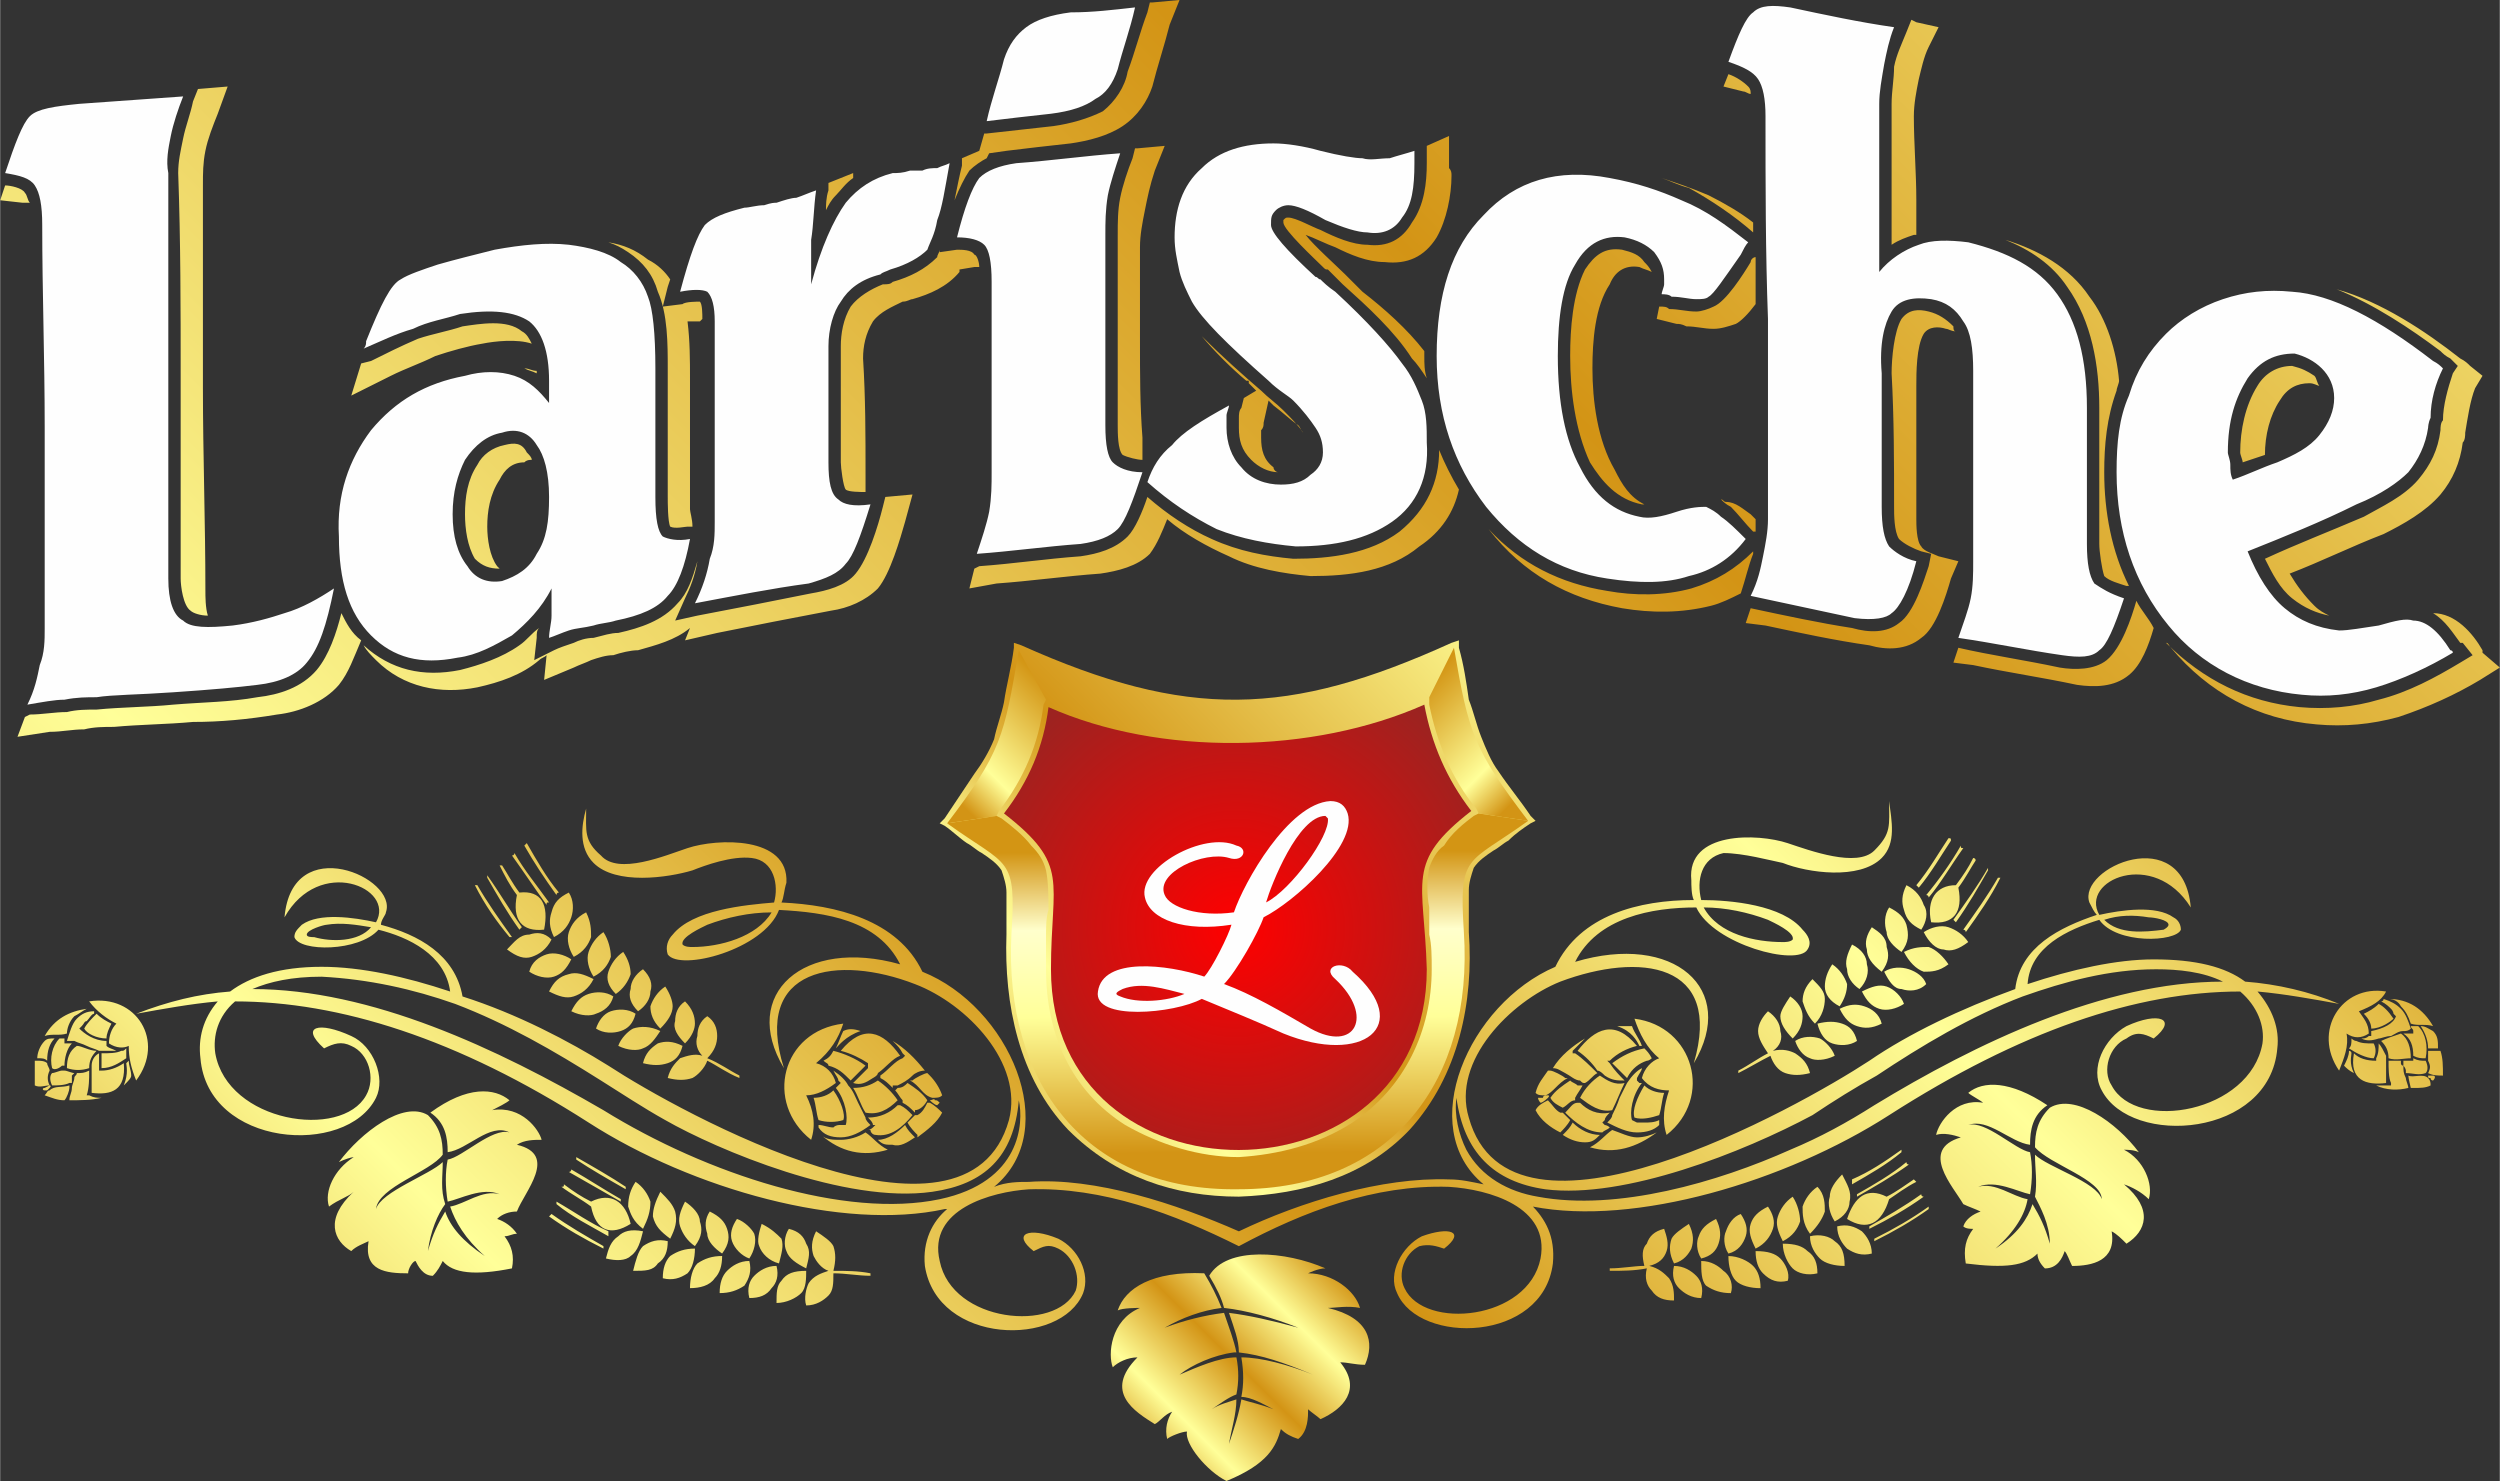 <?xml version="1.0" encoding="UTF-8"?>
<!DOCTYPE svg PUBLIC "-//W3C//DTD SVG 1.1//EN" "http://www.w3.org/Graphics/SVG/1.1/DTD/svg11.dtd">
<!-- Creator: CorelDRAW X7 -->
<svg xmlns="http://www.w3.org/2000/svg" xml:space="preserve" width="30.088mm" height="17.824mm" version="1.1" style="shape-rendering:geometricPrecision; text-rendering:geometricPrecision; image-rendering:optimizeQuality; fill-rule:evenodd; clip-rule:evenodd"
viewBox="0 0 1011 599"
 xmlns:xlink="http://www.w3.org/1999/xlink">
 <rect x="0" y="0" width="1011" height="599" fill="#333333" stroke="none"/>
 <defs>
  <style type="text/css">
   <![CDATA[
    .fil5 {fill:#FEFEFE}
    .fil9 {fill:#FEFEFE;fill-rule:nonzero}
    .fil2 {fill:url(#id0)}
    .fil4 {fill:url(#id1)}
    .fil3 {fill:url(#id2)}
    .fil6 {fill:url(#id3);fill-rule:nonzero}
    .fil7 {fill:url(#id4);fill-rule:nonzero}
    .fil0 {fill:url(#id5);fill-rule:nonzero}
    .fil8 {fill:url(#id6);fill-rule:nonzero}
    .fil1 {fill:url(#id7);fill-rule:nonzero}
   ]]>
  </style>
  <linearGradient id="id0" gradientUnits="userSpaceOnUse" x1="382.067" y1="318.673" x2="423.737" y2="276.61">
   <stop offset="0" style="stop-opacity:1; stop-color:#D39415"/>
   <stop offset="0.29" style="stop-opacity:1; stop-color:#FFFF99"/>
   <stop offset="1" style="stop-opacity:1; stop-color:#D39514"/>
  </linearGradient>
  <linearGradient id="id1" gradientUnits="userSpaceOnUse" xlink:href="#id0" x1="618.623" y1="317.575" x2="576.565" y2="275.906">
  </linearGradient>
  <linearGradient id="id2" gradientUnits="userSpaceOnUse" x1="501.034" y1="466.186" x2="500.465" y2="344.51">
   <stop offset="0" style="stop-opacity:1; stop-color:#D39415"/>
   <stop offset="0.451" style="stop-opacity:1; stop-color:#FFFF99"/>
   <stop offset="0.741" style="stop-opacity:1; stop-color:#FFFFCC"/>
   <stop offset="1" style="stop-opacity:1; stop-color:#D39514"/>
  </linearGradient>
  <linearGradient id="id3" gradientUnits="userSpaceOnUse" x1="190.727" y1="775.311" x2="811.338" y2="148.881">
   <stop offset="0" style="stop-opacity:1; stop-color:#D39415"/>
   <stop offset="0.22" style="stop-opacity:1; stop-color:#FFFF99"/>
   <stop offset="0.502" style="stop-opacity:1; stop-color:#D39415"/>
   <stop offset="0.761" style="stop-opacity:1; stop-color:#FFFF99"/>
   <stop offset="1" style="stop-opacity:1; stop-color:#D39516"/>
  </linearGradient>
  <linearGradient id="id4" gradientUnits="userSpaceOnUse" xlink:href="#id3" x1="462.51" y1="592.457" x2="540.363" y2="513.869">
  </linearGradient>
  <linearGradient id="id5" gradientUnits="userSpaceOnUse" x1="381.944" y1="485.148" x2="619.234" y2="257.606">
   <stop offset="0" style="stop-opacity:1; stop-color:#D39415"/>
   <stop offset="0.29" style="stop-opacity:1; stop-color:#FFFF99"/>
   <stop offset="0.502" style="stop-opacity:1; stop-color:#D39415"/>
   <stop offset="1" style="stop-opacity:1; stop-color:#FFFF99"/>
  </linearGradient>
  <linearGradient id="id6" gradientUnits="userSpaceOnUse" xlink:href="#id3" x1="-368.087" y1="432.179" x2="885.72" y2="-833.395">
  </linearGradient>
  <radialGradient id="id7" gradientUnits="userSpaceOnUse" gradientTransform="matrix(1.384 -0.006 0.006 1.384 -195 -141)" cx="500.391" cy="375.216" r="94.611" fx="500.391" fy="375.216">
   <stop offset="0" style="stop-opacity:1; stop-color:red"/>
   <stop offset="1" style="stop-opacity:1; stop-color:#8E2825"/>
  </radialGradient>
 </defs>
 <g id="Vrstva_x0020_1">
  <path class="fil0" d="M590 262c2,7 3,14 4,21 2,5 3,10 5,15 2,5 4,10 7,14 4,6 9,12 13,18l2 2 -2 1c-3,2 -6,4 -9,7 -2,1 -4,3 -6,4 -3,2 -6,4 -8,7 -1,3 -2,6 -2,9 0,2 0,5 0,7 0,3 0,7 0,10 2,28 -4,58 -24,80 -18,19 -43,26 -69,27 -26,0 -50,-8 -69,-27 -20,-21 -26,-51 -25,-79 0,-4 0,-7 0,-10 0,-2 0,-5 0,-7 0,-3 -1,-6 -2,-9 -2,-3 -5,-5 -8,-7 -2,-1 -4,-3 -6,-4 -3,-2 -6,-5 -9,-7l-2 -1 2 -2c4,-6 8,-12 12,-18 3,-4 6,-9 8,-14 1,-5 3,-10 4,-15 1,-7 3,-14 4,-22l0 -2 3 1c67,30 108,29 174,-1l3 -1 0 3z"/>
  <path class="fil1" d="M425 392c0,-36 8,-42 -19,-63 10,-13 16,-27 18,-43 45,20 107,19 152,-1 3,16 9,30 19,43 -27,21 -19,28 -18,64 0,97 -152,98 -152,0z"/>
  <path class="fil2" d="M383 333c22,-29 23,-35 29,-70l0 0 11 20 0 0 -1 2c-2,16 -8,30 -18,43l-1 2 0 0 -20 3z"/>
  <path class="fil3" d="M618 332c-25,18 -28,13 -26,45 4,60 -29,104 -91,104 -62,1 -95,-43 -92,-103 2,-32 -1,-27 -26,-45l0 0 0 0 20 -3 0 0 2 1c4,3 9,7 12,11 3,3 5,6 6,10 1,5 1,11 1,16 -1,3 -1,7 -1,11 0,4 0,9 0,13 0,26 10,49 32,63 14,8 30,13 46,13 16,-1 32,-5 46,-14 21,-14 32,-37 32,-62 0,-5 0,-10 -1,-14 0,-4 0,-7 0,-11 -1,-5 -1,-11 0,-16 1,-3 3,-7 6,-9 3,-5 8,-9 12,-12l2 -1 20 3z"/>
  <path class="fil4" d="M618 332l0 0 -20 -3 0 0 0 0 -1 -2c-10,-12 -16,-27 -19,-42l0 -3 0 0 10 -20 0 0c6,35 8,41 30,70l0 0z"/>
  <path class="fil5" d="M499 369c4,-12 22,-44 39,-45 4,0 6,2 7,5 4,13 -22,36 -34,42 -2,6 -11,22 -16,27 11,4 23,11 35,18 18,10 26,-5 10,-20 -6,-5 3,-8 7,-3 25,22 4,38 -28,25 -11,-5 -21,-9 -33,-14 -11,6 -44,9 -42,-3 2,-14 28,-11 43,-6 3,-3 10,-17 11,-21 -19,3 -33,-2 -35,-11 -3,-12 24,-27 37,-21 5,1 3,7 -3,5 -10,-3 -30,6 -26,15 2,5 14,9 28,7zm13 -4c10,-5 26,-27 25,-34 0,0 -1,-1 -1,-1 -11,0 -22,28 -24,35zm-33 37c-8,-2 -17,-5 -25,-2 -2,1 -4,2 -1,3 7,3 19,2 26,-1z"/>
  <path class="fil6" d="M673 497c1,3 2,6 1,9 -1,3 -3,5 -7,6 4,1 6,3 8,5 2,3 2,6 2,9 -4,0 -7,-1 -9,-4 -2,-2 -3,-5 -2,-9 -5,1 -10,1 -15,1 0,0 0,0 0,-1 5,0 10,-1 14,-1 -1,-4 -1,-7 1,-9 1,-3 3,-5 7,-6zm-343 1c-2,4 -2,7 -1,10 1,2 3,5 6,6 -3,1 -6,2 -8,5 -1,2 -2,6 -1,9 4,0 7,-2 9,-4 2,-2 2,-5 2,-9 5,0 10,1 15,1 0,-1 0,-1 0,-1 -5,-1 -10,-1 -15,-1 1,-4 1,-7 0,-10 -1,-2 -4,-4 -7,-6zm-77 -18c-6,-4 -13,-8 -20,-12 0,0 0,1 0,1 6,4 13,8 20,12 0,-1 0,-1 0,-1zm-2 5c-7,-4 -13,-8 -20,-12 0,0 0,1 -1,1 7,4 14,8 21,12 0,0 0,-1 0,-1zm-12 1c-4,-2 -7,-4 -11,-7 0,1 0,1 -1,1 4,3 8,5 12,8 2,10 8,12 16,7 -2,-9 -8,-13 -16,-9zm7 12c-7,-3 -14,-8 -21,-12 0,0 0,0 0,1 6,5 14,9 21,13 0,-1 0,-1 0,-2zm-2 6c-7,-4 -14,-8 -21,-13 0,0 -1,1 -1,1 7,5 14,9 22,13 0,-1 0,-1 0,-1zm1 5c1,-4 2,-7 5,-9 2,-2 5,-3 10,-2 -1,4 -2,8 -5,10 -2,2 -6,2 -10,1zm11 5c1,-4 2,-8 4,-10 3,-2 6,-3 10,-2 0,4 -1,7 -4,9 -2,3 -5,3 -10,3zm12 3c0,-4 1,-7 3,-9 3,-2 6,-3 10,-3 0,4 -1,8 -3,10 -3,2 -6,3 -10,2zm11 4c0,-4 1,-8 3,-10 3,-2 6,-3 10,-3 0,4 -1,7 -3,9 -2,3 -6,4 -10,4zm12 2c0,-4 1,-7 3,-9 2,-2 5,-4 9,-4 1,4 0,7 -2,10 -3,2 -6,3 -10,3zm12 2c-1,-4 0,-7 2,-9 2,-2 5,-4 9,-4 1,4 0,7 -2,9 -2,3 -5,4 -9,4zm11 2c0,-4 0,-7 2,-9 2,-3 5,-4 10,-4 0,3 0,7 -2,9 -2,2 -6,4 -10,4zm-57 -49c-2,3 -3,6 -3,10 1,3 2,6 6,9 2,-4 3,-7 3,-11 -1,-3 -3,-6 -6,-8zm10 4c-2,4 -3,7 -3,10 1,4 3,6 7,9 2,-4 3,-7 2,-11 -1,-3 -3,-5 -6,-8zm10 4c-2,4 -3,7 -2,10 1,3 3,6 6,8 3,-4 3,-7 2,-10 0,-3 -3,-6 -6,-8zm10 4c-2,3 -2,6 -1,9 0,3 3,6 6,8 3,-4 3,-7 2,-10 -1,-3 -3,-5 -7,-7zm11 3c-2,3 -3,6 -2,9 1,3 4,6 7,7 2,-3 3,-7 2,-10 -1,-2 -4,-5 -7,-6zm10 2c-1,3 -2,7 -1,9 1,3 4,6 8,7 1,-4 2,-7 1,-10 -2,-2 -4,-4 -8,-6zm11 2c-2,3 -2,7 -1,9 1,3 4,5 8,7 1,-4 2,-7 0,-10 -1,-3 -3,-5 -7,-6zm-33 -86c-3,2 -4,5 -4,8 -1,3 0,6 2,8 -3,-1 -6,0 -9,1 -2,2 -4,4 -5,8 4,1 7,1 10,0 2,-1 5,-4 6,-7 4,2 8,5 13,7 0,0 0,-1 0,-1 -4,-2 -8,-5 -13,-7 3,-3 4,-6 4,-9 0,-3 -1,-6 -4,-8zm-60 -50c-5,-6 -9,-13 -13,-20 -1,1 -1,1 -1,1 4,7 8,13 13,20 0,0 0,-1 1,-1zm-4 4c-5,-7 -10,-13 -14,-20 0,0 0,1 -1,1 5,7 9,13 14,20 0,-1 0,-1 1,-1zm-12 -4c-3,-4 -5,-8 -7,-11 0,0 -1,0 -1,0 2,4 4,8 7,12 -2,10 2,15 11,14 2,-10 -1,-16 -10,-15zm1 14c-5,-7 -9,-14 -14,-21 0,0 0,1 0,1 4,7 8,14 13,21 1,-1 1,-1 1,-1zm-4 4c-5,-7 -10,-14 -14,-21 0,0 0,0 -1,0 4,8 9,15 14,21 1,0 1,0 1,0zm-2 5c3,-3 5,-6 9,-6 3,-1 6,-1 9,2 -2,4 -5,6 -8,7 -3,1 -6,0 -10,-3zm9 9c1,-4 4,-6 7,-7 3,-1 7,0 10,2 -2,4 -4,6 -7,7 -3,1 -7,0 -10,-2zm8 8c2,-4 4,-6 8,-7 3,-1 6,0 10,2 -2,4 -5,6 -8,7 -3,1 -6,0 -10,-2zm9 8c2,-4 4,-6 7,-7 3,-1 7,-1 10,1 -1,4 -4,6 -7,7 -2,1 -6,1 -10,-1zm10 7c1,-3 3,-6 6,-7 3,-1 7,-1 10,1 -1,4 -3,6 -6,7 -3,1 -7,1 -10,-1zm9 7c1,-3 4,-6 6,-7 3,-1 7,-1 11,1 -2,3 -4,6 -7,7 -2,1 -6,1 -10,-1zm10 7c1,-4 3,-6 6,-8 3,-1 6,-1 10,1 -1,4 -3,6 -6,7 -3,1 -6,1 -10,0zm-30 -69c-4,2 -6,4 -7,8 -1,3 -1,6 1,10 4,-2 6,-5 7,-8 1,-3 1,-7 -1,-10zm7 8c-4,2 -6,5 -7,8 -1,3 0,7 2,10 4,-2 6,-5 7,-8 0,-3 0,-6 -2,-10zm7 8c-3,2 -5,5 -6,8 -1,3 0,7 2,10 4,-2 6,-5 7,-8 0,-3 -1,-7 -3,-10zm8 8c-3,2 -5,5 -6,8 -1,3 0,6 3,9 3,-2 5,-5 6,-8 0,-3 -1,-6 -3,-9zm8 7c-3,2 -5,5 -5,8 -1,3 0,6 3,9 3,-2 5,-5 5,-8 1,-3 0,-6 -3,-9zm9 7c-3,2 -5,5 -6,8 0,3 1,6 4,9 3,-3 5,-6 5,-9 0,-2 -1,-5 -3,-8zm8 6c-3,2 -4,5 -4,8 -1,3 1,6 4,9 3,-3 4,-6 4,-8 0,-3 -1,-6 -4,-9zm-140 65c2,-1 5,-2 6,-2 -8,5 -12,14 -10,20 4,-3 8,-4 10,-6 -12,11 -8,20 -1,24 2,-2 5,-3 7,-4 -2,12 7,13 16,13 0,-2 2,-5 3,-5 1,2 3,6 7,6 2,-2 3,-4 4,-6 4,5 13,6 28,3 1,-5 0,-9 -3,-13 2,0 3,-1 5,-1 -2,-3 -5,-5 -8,-6 2,-2 5,-3 8,-3 3,-8 17,-23 0,-27 3,-2 7,-2 10,-2 -1,-4 -8,-14 -20,-12 2,-1 6,-3 7,-4 -6,-5 -17,-6 -32,5 6,4 7,10 7,16 8,-1 17,-12 25,-8 -7,-2 -19,10 -25,11 -1,5 -1,11 0,17 5,-1 14,-6 21,-3 -7,-2 -14,4 -20,5 2,6 6,13 14,20 -9,-6 -14,-12 -16,-18 -3,5 -5,9 -7,16 1,-8 4,-15 7,-19 -2,-6 -1,-11 -1,-17 -5,5 -25,12 -27,19 1,-9 22,-15 27,-22 0,-6 -1,-11 -6,-16 -10,-6 -27,7 -36,19zm189 -27c3,6 4,12 2,18 -19,-15 -12,-44 13,-47 -2,6 -5,11 -11,16 4,1 7,4 8,8 -4,3 -8,5 -12,5zm50 2c0,0 2,2 3,2 0,0 1,-1 1,-1 -1,-1 -1,-1 -2,-1 0,-1 -1,0 -2,0 -1,0 0,0 0,0zm-45 8c3,1 7,1 10,0 1,-2 -1,-8 -4,-12 -2,2 -5,3 -8,3 1,3 1,6 2,9zm7 -13c4,5 5,12 4,15l-2 0c-1,0 -2,0 -3,1 -2,0 -4,-1 -6,-1 0,0 0,1 0,1 2,3 5,4 9,4 4,0 8,-2 12,-5 -1,-1 -2,-2 -2,-3 -1,-2 -2,-4 -3,-6 -1,-2 -2,-5 -4,-7 -1,-2 -3,-4 -6,-6 1,2 2,3 2,4l1 1 -1 1c0,0 -1,1 -1,1zm-3 -9c4,1 6,3 9,6 2,-2 4,-4 6,-6 -4,-3 -9,-5 -13,-6 -1,2 -2,3 -4,4 1,1 2,1 2,2zm3 -7c0,0 0,0 0,0l0 0c1,-1 4,-5 10,-7 -3,-1 -5,-1 -7,0 -1,2 -2,5 -3,7zm39 20c2,0 3,0 4,-1 -1,-3 -3,-6 -5,-8l-1 -1c-1,0 -5,2 -6,3 0,0 0,0 -1,0 4,2 5,6 9,7zm-2 2c-1,2 -2,4 -4,5l-1 0c-1,1 -2,2 -3,3 1,2 3,4 4,5l0 1c4,-3 8,-6 10,-10 -1,-1 -3,-3 -5,-4l-1 0zm-14 17c3,1 6,-1 9,-3 -2,-2 -3,-3 -4,-5 -3,3 -7,6 -11,6 2,2 3,2 6,2zm-11 -5c-3,2 -7,3 -10,3 -3,0 -6,0 -8,-2 8,7 17,9 27,6 -4,-2 -6,-5 -9,-7zm4 1l0 0c6,1 11,-3 15,-8 -2,-2 -3,-3 -5,-4l-1 0c-3,3 -7,5 -12,5 1,1 2,2 2,3l1 0 -1 1c0,0 -1,1 -2,1l1 0c0,1 1,2 2,2zm-4 -9c5,1 9,-1 13,-5 -2,-3 -5,-6 -8,-8 -3,2 -6,3 -10,3 2,3 3,7 5,10zm-5 -12l0 0c3,1 5,0 8,-2 0,0 2,-1 2,-2 3,-2 6,-6 9,-7 -7,-10 -15,-13 -24,-2 4,1 8,3 11,5l0 1 0 1c-2,2 -4,4 -6,6zm22 0c-1,1 -2,2 -4,2 0,0 -1,1 -1,1 1,1 2,3 3,4l0 1 0 0c2,1 3,2 5,4l0 -1c2,0 4,-2 5,-4 -2,-3 -5,-5 -8,-7l0 0zm-6 -17c2,2 3,3 4,5l1 1 -1 1c-3,1 -6,5 -9,7 0,0 0,0 0,1 2,1 3,2 5,4l0 -1c1,0 1,0 2,0 2,-1 4,-2 6,-4 1,-1 3,-2 5,-2 -4,-5 -8,-9 -13,-12zm-314 -7c-4,-2 -8,-5 -11,-9 19,-3 31,16 19,32 -2,-5 -3,-9 -3,-14 -2,1 -5,1 -8,-1 0,-3 1,-6 3,-8zm-27 25c0,0 -2,1 -2,1 -1,0 -1,1 0,1 0,0 0,0 1,0 0,0 1,-1 1,-1 1,-1 0,-1 0,-1zm19 -29c-2,2 -4,4 -5,6 1,2 5,4 9,4 0,-2 1,-4 2,-6 -2,-1 -4,-2 -6,-4zm4 11c-5,0 -9,-3 -11,-5l1 -1c1,-1 1,-2 2,-2 1,-1 2,-3 3,-3 0,-1 0,-1 0,-1 -3,0 -5,1 -7,3 -2,2 -3,6 -4,9 1,0 2,0 3,0 2,1 3,1 5,2 2,1 3,1 5,2 3,0 5,0 7,0 -2,-1 -3,-1 -4,-2l0 0 0 -1c0,0 0,0 0,-1zm6 4c-2,1 -5,1 -8,1 0,2 0,4 0,6 4,0 7,-2 10,-4 0,-1 0,-2 0,-4 -1,1 -1,1 -2,1zm3 4c-1,1 -1,1 -1,1l0 0c0,1 1,4 -1,9 2,-2 3,-3 3,-4 0,-2 -1,-4 -1,-6zm-32 12c-1,0 -1,1 -2,2 3,1 5,2 8,2l0 0c1,-1 2,-4 2,-5 0,0 0,-1 0,-1 -3,1 -6,0 -8,2zm0 -2c-1,-2 -1,-4 0,-6l0 0c0,-1 -1,-2 -1,-3 -1,-1 -3,-1 -4,-1l-1 0c0,4 0,7 0,10 2,1 4,0 6,0l0 0zm-2 -18c-2,2 -3,5 -3,7 2,0 3,0 4,1 0,-4 1,-7 3,-9 -2,0 -3,0 -4,1zm9 -3c0,-2 1,-5 3,-7 2,-1 3,-2 5,-3 -7,1 -13,4 -17,11 3,-1 6,0 9,-1zm-3 2l0 0c-3,3 -4,8 -3,12 1,1 3,0 4,-1l1 0c0,-3 1,-7 3,-9 -1,0 -2,0 -2,0l-1 0 0 -1c0,0 0,-1 0,-1l0 0c-1,0 -1,0 -2,0zm7 3c-3,2 -4,5 -4,9 3,1 6,1 9,0 0,-3 1,-5 3,-7 -3,0 -6,-2 -8,-2zm9 3l0 0c-2,1 -3,3 -3,5 0,1 0,2 0,3 0,2 0,6 0,8 8,1 14,-1 13,-12 -3,2 -6,3 -9,3l0 0 -1 0c0,-3 0,-5 0,-7zm-11 12c0,-1 0,-2 0,-3 0,0 1,-1 1,-1 -1,0 -3,-1 -4,-1l-1 0 0 0c-1,0 -3,1 -4,1l0 0c-1,1 -1,3 0,5 2,0 5,0 7,-1l1 0zm12 6c-2,0 -3,0 -5,-1l-1 0 0 0c1,-3 1,-7 1,-9 0,0 0,-1 0,-1 -2,1 -3,1 -5,1l0 0c0,1 -1,1 -1,2 0,1 -1,3 -1,4 0,2 -1,3 -1,5 4,0 9,0 13,-1zm708 33c7,-3 13,-7 20,-12 0,1 0,1 0,1 -6,5 -13,9 -20,13 0,-1 0,-1 0,-2zm2 6c7,-4 14,-8 20,-13 0,1 1,1 1,1 -7,5 -14,9 -21,13 0,-1 0,-1 0,-1zm12 1c4,-2 8,-5 11,-7 0,0 1,1 1,1 -4,2 -8,5 -11,7 -3,10 -9,13 -17,8 3,-9 8,-13 16,-9zm-7 12c7,-4 14,-8 21,-13 0,1 1,1 1,1 -7,5 -14,9 -22,13 0,0 0,-1 0,-1zm2 5c8,-4 15,-8 22,-13 0,1 0,1 0,1 -7,5 -14,9 -22,13 0,0 0,0 0,-1zm-1 6c0,-4 -2,-7 -4,-9 -3,-2 -6,-3 -10,-2 0,4 2,7 4,9 3,2 6,3 10,2zm-11 5c0,-5 -1,-8 -4,-10 -2,-2 -6,-3 -10,-2 0,4 2,7 4,9 2,2 6,3 10,3zm-11 3c0,-4 -1,-7 -4,-9 -2,-2 -5,-3 -10,-3 0,4 2,8 4,10 2,2 6,3 10,2zm-12 3c1,-3 -1,-7 -3,-9 -2,-2 -5,-3 -10,-3 0,4 1,7 3,9 3,3 6,4 10,3zm-11 3c0,-4 -1,-7 -3,-9 -2,-2 -6,-4 -10,-4 0,4 1,8 3,10 2,2 6,3 10,3zm-12 2c1,-3 0,-7 -3,-9 -2,-2 -5,-4 -9,-4 0,4 0,8 2,10 3,2 6,3 10,3zm-12 2c1,-4 0,-7 -2,-9 -2,-2 -5,-4 -9,-4 -1,4 0,7 2,9 2,2 5,4 9,4zm57 -50c2,4 4,7 3,11 0,3 -2,6 -6,8 -2,-3 -3,-7 -2,-10 0,-3 2,-6 5,-9zm-10 5c3,3 3,7 3,10 -1,3 -3,6 -6,9 -3,-4 -3,-8 -3,-11 1,-3 3,-6 6,-8zm-10 4c2,3 3,7 3,10 -1,3 -3,6 -7,8 -2,-4 -3,-7 -2,-10 1,-3 3,-6 6,-8zm-10 4c2,3 3,6 2,9 -1,3 -3,6 -7,8 -2,-4 -3,-7 -2,-10 1,-3 3,-5 7,-7zm-11 3c2,3 3,6 2,9 -1,3 -3,6 -7,7 -2,-3 -2,-7 -1,-9 1,-3 3,-6 6,-7zm-10 2c2,4 2,7 1,10 -1,3 -3,5 -7,6 -2,-3 -2,-7 -1,-9 1,-3 3,-5 7,-7zm-11 2c2,4 2,7 1,10 -1,2 -3,5 -7,6 -2,-4 -2,-7 -1,-10 1,-2 4,-4 7,-6zm32 -86c3,2 5,5 5,8 1,3 0,6 -3,8 4,-1 7,0 9,1 3,2 5,4 6,8 -4,1 -7,1 -10,0 -3,-1 -5,-4 -6,-7 -4,2 -9,5 -13,7 0,0 0,-1 0,-1 4,-2 8,-5 12,-7 -2,-3 -4,-6 -4,-9 0,-3 2,-6 4,-8zm60 -51c5,-6 9,-13 13,-19 1,0 1,0 1,1 -4,6 -8,13 -13,19 0,0 0,0 -1,-1zm4 4c5,-6 10,-13 14,-20 0,1 0,1 1,1 -5,7 -9,14 -14,20 0,0 0,-1 -1,-1zm12 -4c3,-4 5,-7 7,-11 0,0 1,0 1,1 -2,3 -4,7 -7,11 2,10 -2,15 -11,14 -2,-9 2,-15 10,-15zm-1 14c5,-7 10,-14 14,-21 0,0 0,1 0,1 -4,7 -8,14 -13,21 0,0 -1,-1 -1,-1zm4 4c5,-7 10,-14 14,-21 0,0 0,0 1,0 -4,8 -9,15 -14,22 0,-1 -1,-1 -1,-1zm2 5c-2,-3 -5,-5 -8,-6 -3,-1 -7,0 -10,2 2,4 5,7 8,7 3,1 6,0 10,-3zm-8 9c-2,-3 -5,-6 -8,-7 -3,0 -6,0 -10,2 2,4 5,7 8,8 3,0 6,0 10,-3zm-9 8c-1,-3 -4,-5 -7,-6 -3,-1 -7,-1 -10,1 2,4 4,7 7,7 3,1 7,1 10,-2zm-9 8c-1,-3 -4,-6 -7,-7 -3,-1 -6,0 -10,2 2,4 4,6 7,7 3,1 7,0 10,-2zm-9 8c-1,-4 -4,-6 -7,-7 -3,-1 -6,-1 -10,1 2,4 4,6 7,7 3,1 6,1 10,-1zm-10 7c-1,-4 -3,-6 -6,-7 -3,-1 -6,-1 -10,0 1,4 3,7 6,8 3,1 7,1 10,-1zm-9 6c-1,-3 -4,-6 -6,-7 -3,-1 -7,-1 -10,1 1,3 3,6 6,7 2,1 6,1 10,-1zm29 -69c4,2 6,5 7,8 2,3 1,7 -1,10 -4,-2 -6,-4 -7,-8 -1,-3 -1,-6 1,-10zm-7 9c4,2 6,4 7,7 1,4 1,7 -2,11 -3,-2 -6,-5 -6,-8 -1,-3 -1,-7 1,-10zm-7 8c3,2 6,4 6,8 1,3 1,6 -2,10 -4,-3 -6,-6 -6,-9 -1,-3 0,-6 2,-9zm-8 7c4,2 6,5 6,8 1,3 0,7 -3,10 -3,-2 -5,-5 -5,-8 -1,-3 0,-6 2,-10zm-8 8c3,2 5,5 6,8 0,3 -1,6 -3,9 -4,-2 -6,-5 -6,-8 0,-3 1,-6 3,-9zm-8 6c3,3 5,5 5,8 0,3 -1,7 -4,10 -3,-3 -4,-6 -5,-9 0,-3 1,-6 4,-9zm-9 7c3,2 5,5 5,8 0,3 -1,6 -4,9 -3,-3 -5,-6 -5,-9 0,-2 2,-5 4,-8zm141 63c-2,-1 -5,-1 -6,-1 8,4 12,14 10,20 -3,-3 -7,-5 -10,-6 12,10 9,19 1,24 -2,-2 -4,-4 -6,-5 2,12 -8,14 -16,14 -1,-2 -2,-5 -3,-6 -1,3 -3,7 -8,7 -2,-2 -3,-4 -3,-6 -5,5 -13,6 -29,4 -1,-6 0,-10 3,-14 -1,0 -3,0 -4,-1 1,-3 4,-5 7,-6 -2,-1 -5,-2 -7,-3 -4,-7 -18,-22 -1,-27 -3,-1 -7,-2 -10,-1 1,-5 8,-15 19,-13 -1,-1 -5,-3 -6,-4 6,-5 17,-5 32,5 -6,4 -7,10 -7,16 -8,-1 -17,-11 -25,-8 7,-2 19,10 25,11 1,5 1,11 0,17 -5,-1 -14,-6 -21,-3 7,-2 14,4 20,5 -1,6 -5,13 -13,20 9,-6 13,-12 15,-18 3,5 5,9 7,16 0,-8 -4,-15 -6,-19 1,-6 0,-11 0,-17 5,5 25,11 27,18 0,-8 -21,-14 -27,-21 0,-6 1,-11 6,-16 10,-6 27,6 36,18zm-190 -25c-2,6 -3,12 -1,18 19,-15 11,-44 -13,-47 2,6 5,12 10,16 -3,1 -6,4 -7,8 3,4 7,5 11,5zm-49 3c0,0 -2,2 -3,2 0,0 -1,-1 -1,-2 0,0 1,0 2,0 0,-1 1,-1 2,-1 1,0 0,1 0,1zm45 7c-3,1 -7,2 -10,1 -1,-3 1,-8 4,-13 2,2 5,3 8,3 -1,3 -1,6 -2,9zm-7 -13c-4,5 -5,12 -4,15l2 1c1,0 2,0 3,0 2,0 4,0 6,-1 0,1 0,1 0,2 -2,2 -5,3 -9,3 -4,0 -8,-2 -12,-4 1,-1 2,-2 2,-3 1,-2 2,-4 3,-7 1,-2 2,-4 3,-6 2,-3 4,-5 6,-6 0,1 -1,2 -2,4l0 1 1 1c0,0 0,0 1,0zm2 -9c-3,1 -6,3 -8,7 -2,-2 -4,-4 -6,-6 4,-3 8,-5 13,-6 1,1 2,2 3,4 0,0 -1,1 -2,1zm-2 -6c0,0 0,0 -1,0l0 0c-1,-2 -3,-6 -9,-8 3,0 5,0 6,0 1,3 3,5 4,8zm-39 20c-2,0 -3,0 -4,-1 1,-4 3,-6 5,-9l1 0c1,0 5,2 6,3 0,0 0,0 1,0 -4,2 -6,6 -9,7zm1 2c2,2 3,4 5,5l1 0c1,1 2,2 3,3 -1,2 -3,4 -4,5l0 0c-4,-2 -8,-5 -10,-9 1,-2 3,-3 5,-4l0 0zm15 17c-3,0 -6,-1 -9,-3 2,-2 3,-3 4,-5 3,3 7,5 11,5 -2,2 -3,3 -6,3zm11 -5c3,1 7,3 10,3 3,0 6,-1 8,-2 -8,6 -17,9 -27,6 4,-2 6,-5 9,-7zm-4 1l0 0c-6,0 -11,-4 -15,-8 2,-2 3,-4 5,-4l1 0c3,3 7,5 12,4 -1,1 -2,2 -2,3l-1 1 1 1c0,0 1,0 2,1l0 0c-1,1 -2,1 -3,2zm4 -9c-5,1 -9,-2 -13,-5 2,-4 5,-7 8,-9 3,2 6,4 10,3 -2,4 -3,7 -5,11zm5 -12l0 0c-3,0 -5,0 -8,-2 -1,-1 -2,-2 -3,-2 -2,-3 -5,-6 -8,-8 7,-9 15,-13 24,-2 -4,1 -8,3 -11,6l-1 0 1 1c2,3 4,5 6,7zm-22 0c1,1 2,1 3,2 1,0 2,0 2,0 -1,2 -2,3 -3,5l0 0 0 1c-2,0 -3,2 -5,3l0 0c-2,-1 -4,-2 -5,-4 2,-3 5,-5 8,-7l0 0zm6 -17c-2,2 -3,3 -5,5l0 1 1 0c3,2 6,5 9,8 0,0 0,0 0,0 -2,1 -3,3 -5,4l0 0c-1,0 -1,0 -2,-1 -2,0 -4,-2 -6,-3 -2,-1 -3,-2 -5,-2 3,-5 8,-9 13,-12zm313 -11c5,-2 9,-4 11,-8 -18,-3 -30,16 -19,32 2,-5 4,-10 3,-15 3,2 6,2 9,0 0,-4 -2,-6 -4,-9zm28 26c0,0 2,0 2,0 1,0 1,1 0,2 0,0 -1,0 -1,-1 -1,0 -1,0 -1,-1 -1,0 0,0 0,0zm-20 -29c2,1 4,3 6,6 -1,1 -5,4 -9,4 0,-2 -1,-4 -3,-6 2,-1 4,-2 6,-4zm-3 11c5,-1 9,-3 10,-6l-1 -1c0,0 0,-1 -1,-2 -1,-1 -2,-2 -4,-3 0,0 1,0 1,-1 3,1 5,2 7,4 2,2 3,5 4,8 -1,1 -2,1 -3,1 -2,0 -3,1 -5,2 -2,0 -4,1 -5,1 -3,1 -5,1 -7,0 1,0 2,0 3,-1l1 0 0 -1c0,0 0,-1 0,-1zm-6 4c2,1 4,1 7,1 1,2 1,4 0,6 -3,0 -7,-2 -10,-4 1,-1 1,-2 1,-4 0,0 1,1 2,1zm-3 4c0,0 1,0 1,1l0 0c0,1 -1,4 1,8 -2,-1 -3,-2 -4,-3 1,-2 2,-4 2,-6zm32 11c1,1 1,2 1,3 -2,1 -4,1 -7,1l-1 0c0,0 -1,-4 -1,-5 0,0 0,0 0,0 2,1 6,-1 8,1zm0 -2c1,-2 1,-3 0,-5l0 -1c0,-1 0,-2 0,-3 2,0 3,0 5,0l0 0c1,3 1,6 1,10 -2,0 -4,0 -6,-1l0 0zm2 -17c2,2 2,4 2,7 -1,0 -2,0 -4,0 0,-3 -1,-6 -3,-9 2,0 3,1 5,2zm-9 -3c-1,-3 -2,-5 -4,-7 -1,-2 -3,-3 -5,-3 8,0 14,4 18,11 -3,-1 -6,0 -9,-1zm3 1l0 0c3,3 4,8 3,13 -2,0 -3,0 -5,-1l0 0c0,-4 -1,-7 -4,-9 1,0 2,0 3,0l1 0 0 -1c0,-1 -1,-1 -1,-2l0 0c1,0 2,0 3,0zm-7 3c3,2 4,6 4,10 -3,0 -6,1 -9,0 0,-3 -1,-5 -3,-7 2,-1 5,-2 8,-3zm-9 4l0 0c1,1 2,3 3,5 0,1 0,2 0,2 0,3 0,6 0,9 -8,1 -15,-1 -13,-12 2,2 5,3 9,3l0 0 0 -1c1,-2 1,-4 1,-6zm11 11c0,0 0,-1 -1,-2 0,-1 0,-1 0,-2 1,0 3,0 4,0l0 0 0 -1c2,1 3,1 5,1l0 0c1,2 1,4 0,5 -3,1 -5,0 -8,0l0 -1zm-12 6c2,0 3,0 5,0l1 0 0 -1c-1,-2 -1,-6 -1,-9 0,0 0,0 0,0 2,0 3,0 5,0l0 1c0,0 0,1 1,1 0,2 0,3 1,5 0,1 1,3 1,4 -4,1 -9,1 -13,-1zm-811 -64c-6,-1 -12,-2 -18,-1 -1,0 -8,2 -8,4 0,1 2,1 3,1 7,2 18,2 23,-4l0 0zm162 -6l0 0c-9,0 -18,2 -26,5 -2,1 -11,5 -10,8 1,1 3,1 4,1 11,0 26,-4 32,-14l0 0zm100 76c-2,23 -14,34 -35,37 -35,5 -87,-17 -108,-29 -9,-5 -18,-11 -26,-16 -19,-12 -38,-23 -59,-31 -17,-6 -35,-10 -54,-11 -12,0 -21,2 -28,5 48,0 99,24 142,49 42,26 98,44 136,36 33,-7 34,-31 32,-40zm277 -78c6,11 21,14 32,14 1,0 3,0 4,-1 1,-3 -8,-7 -10,-8 -8,-3 -17,-5 -26,-5l0 0zm162 5l0 0c6,6 16,5 24,4 0,0 2,-1 2,-2 0,-2 -6,-3 -8,-3 -6,-1 -12,-1 -18,1l0 0zm-262 72l0 0c-1,7 1,15 4,21 6,11 17,17 29,19 32,6 73,-6 102,-19 12,-5 23,-11 34,-18 41,-25 93,-50 141,-50l0 0c-8,-4 -18,-5 -27,-5 -19,0 -37,5 -54,11 -21,8 -41,20 -59,32 -9,5 -17,10 -26,16 -28,15 -76,34 -108,30 -21,-3 -33,-15 -36,-37zm-207 45c-41,9 -102,-8 -144,-35 -53,-34 -101,-49 -143,-49 -7,6 -9,14 -8,21 5,28 51,35 61,17 4,-7 1,-17 -6,-20 -4,-2 -7,-1 -11,1 -10,-9 -2,-11 11,-5 9,4 14,17 10,25 -12,24 -68,20 -71,-16 -1,-8 1,-16 7,-23 -11,1 -22,3 -33,5 13,-5 25,-8 38,-9 8,-6 20,-10 37,-10 16,0 34,4 52,10l0 0c-2,-15 -17,-22 -29,-25 -8,9 -32,9 -34,3 0,-2 1,-3 3,-5 7,-5 21,-3 30,-1 8,-14 -23,-27 -37,-2 3,-35 46,-16 41,-2 0,1 -2,3 -2,5 15,4 30,12 33,29 22,7 43,18 59,28 29,19 145,83 162,22 6,-23 -17,-47 -38,-55 -31,-12 -66,-7 -53,34 -18,-30 8,-53 47,-42 -9,-18 -30,-21 -49,-22 -6,16 -40,25 -45,18 -1,-3 0,-6 2,-8 8,-10 29,-12 41,-13 2,-7 0,-17 -9,-18 -8,-1 -19,3 -24,5 -10,3 -31,6 -40,-3 -6,-6 -5,-15 -3,-22 0,9 -1,13 6,19 7,8 26,0 35,-3 12,-4 41,-5 40,14 -1,3 -1,6 -2,8 22,1 47,7 57,28 35,14 57,64 29,87 5,-2 10,-2 14,-2 27,-2 60,9 85,20 25,-12 58,-22 85,-21 5,0 9,1 14,2 -28,-23 -6,-73 29,-88 10,-21 34,-27 56,-27 -1,-2 -1,-6 -1,-8 -2,-20 27,-19 39,-15 9,3 28,10 35,3 7,-7 6,-10 6,-20 1,8 3,17 -3,23 -9,9 -30,6 -40,2 -5,-1 -16,-4 -24,-4 -9,2 -11,11 -9,19 12,0 33,2 41,12 2,2 4,5 2,8 -4,7 -38,-2 -45,-17 -18,0 -40,4 -49,22 40,-12 66,11 48,41 12,-41 -22,-45 -54,-33 -20,8 -44,32 -37,55 17,61 133,-4 162,-23 16,-11 37,-21 59,-29 2,-17 18,-25 33,-30 -1,-1 -2,-3 -3,-5 -5,-14 38,-33 41,2 -15,-24 -45,-11 -37,3 9,-2 23,-4 30,1 2,1 3,3 3,5 -2,5 -26,6 -33,-4 -13,4 -28,11 -29,26l0 0c18,-6 36,-10 51,-10 17,0 29,3 37,9 13,1 26,4 38,9 -11,-2 -22,-4 -33,-5 6,7 9,15 8,23 -3,36 -59,40 -71,17 -5,-9 1,-21 10,-26 13,-6 21,-3 11,5 -4,-2 -7,-3 -11,0 -7,3 -10,13 -6,19 10,19 56,11 61,-17 1,-7 -2,-15 -9,-21 -42,0 -89,16 -142,50 -42,27 -103,45 -144,37 0,0 -1,0 -1,-1 6,6 10,13 9,24 -4,32 -54,33 -63,12 -4,-8 2,-19 10,-23 11,-4 18,-2 9,5 -3,-1 -6,-2 -10,-1 -6,3 -9,11 -6,17 8,17 50,13 55,-12 4,-21 -21,-28 -37,-29 -30,-1 -59,10 -85,24 -26,-13 -55,-24 -85,-23 -15,1 -41,8 -36,29 5,25 47,29 55,12 2,-6 -1,-14 -7,-17 -4,-2 -6,-1 -10,1 -9,-7 -2,-10 10,-5 8,4 13,14 10,22 -9,22 -59,21 -64,-11 -1,-10 3,-18 9,-23 0,0 0,0 -1,0z"/>
  <path class="fil7" d="M536 513c-3,0 -7,2 -7,2 10,0 19,7 21,14 -5,-1 -10,0 -13,0 17,4 19,14 15,23 -4,0 -7,-1 -10,-1 9,11 1,19 -8,23 -1,-1 -4,-3 -5,-4 0,3 0,9 -4,12 -3,-1 -5,-2 -7,-4 -2,7 -5,14 -22,21 -8,-4 -17,-15 -16,-20 -2,0 -7,2 -8,3 -1,-4 0,-8 2,-11 -3,1 -5,4 -7,5 -8,-5 -21,-13 -7,-27 -4,0 -8,2 -10,4 -2,-5 -1,-19 11,-24 -1,0 -7,0 -9,1 3,-9 14,-16 35,-15 3,5 5,9 7,14 -8,1 -16,4 -23,8 8,-3 16,-5 24,-6 2,6 4,11 5,16l-1 0c-8,1 -17,5 -22,9 7,-3 16,-7 23,-7 1,5 1,10 0,15 -3,1 -7,4 -10,6 3,-2 7,-3 10,-4 0,6 -2,12 -3,18 2,-6 4,-12 5,-18 3,1 8,2 13,4 -4,-2 -9,-5 -13,-5 1,-5 1,-10 0,-16 8,0 19,3 29,7 -12,-5 -21,-8 -30,-9 0,-5 -2,-10 -4,-16 8,1 17,3 28,6 -10,-4 -21,-7 -30,-8 -1,-4 -3,-8 -6,-13 7,-12 31,-10 47,-3z"/>
  <path class="fil8" d="M938 156c-1,0 -2,-1 -4,-1 -5,0 -9,2 -12,7 -4,6 -6,14 -6,22 -3,1 -6,2 -9,3 0,-1 -1,-3 -1,-4 0,-9 2,-19 7,-27 3,-5 8,-8 14,-8 4,1 6,2 9,4 1,1 1,3 2,4zm-741 57c0,5 1,12 4,16l1 1c-4,0 -7,-1 -10,-4 -3,-5 -4,-12 -4,-18 0,-7 1,-14 5,-20 2,-4 6,-7 11,-8 4,-1 7,-1 9,3 1,1 2,2 2,3 -1,0 -2,0 -3,1 -5,0 -8,3 -10,7 -4,6 -5,13 -5,19zm499 -11c1,0 1,1 2,1 4,0 7,3 10,5 1,1 1,1 2,2l0 1c0,1 0,3 0,4l-1 0c-3,-3 -6,-7 -9,-10 -2,-1 -3,-2 -4,-3zm-28 -92c-2,-1 -3,-1 -5,-2 -6,-1 -10,2 -12,7 -6,9 -7,23 -7,34 0,13 2,29 9,41 3,6 6,11 12,14 0,0 -1,0 -1,0 -10,-2 -16,-9 -21,-17 -6,-13 -8,-29 -8,-43 0,-11 1,-25 6,-35 4,-6 8,-9 15,-8 4,1 7,2 9,5 1,1 2,2 3,4zm42 13c-3,4 -6,7 -8,8 -3,1 -6,2 -9,2 -4,0 -7,-1 -11,-1 -2,-1 -3,-1 -4,-1l-8 -2 1 -5c2,0 3,0 4,1 4,0 7,1 11,1 2,0 5,-1 7,-2 5,-2 12,-13 15,-18 0,-1 1,-2 2,-2l0 19zm-120 75c-2,9 -7,17 -16,23 -12,10 -28,12 -44,12 -11,-1 -23,-3 -33,-8 -9,-4 -18,-9 -25,-15 -2,5 -4,10 -7,14 -5,5 -13,7 -20,8 -14,1 -28,3 -42,4l-11 2 2 -8 2 -1c14,-1 27,-3 41,-4 7,-1 14,-3 19,-8 3,-3 6,-10 8,-16 8,7 17,13 26,17 11,5 22,7 33,8 15,0 31,-2 43,-11 11,-9 16,-20 16,-33 2,5 5,11 8,16zm114 42c-4,2 -8,4 -12,5 -12,3 -24,3 -36,1 -22,-4 -40,-14 -54,-32 13,14 29,22 48,25 11,2 23,2 34,-1 10,-3 18,-8 25,-15 0,0 0,0 0,1 -2,5 -3,10 -5,16l0 0zm87 -106c-2,0 -3,-1 -4,-1 -3,-1 -7,-1 -9,2 -3,5 -3,16 -3,21 0,18 0,36 0,54 0,2 0,9 2,11 1,2 5,3 7,4l8 2 -3 7c-2,7 -6,20 -12,24 -6,5 -14,5 -21,3 -14,-2 -28,-5 -42,-8l-8 -1 2 -6c14,3 28,6 41,8 7,2 14,2 19,-2 6,-4 10,-17 12,-23l1 -5 -4 -1c-3,-1 -7,-3 -9,-5 -2,-3 -2,-10 -2,-13 0,-18 0,-36 -1,-54 0,-6 1,-17 4,-22 3,-4 7,-4 11,-3 4,1 7,3 10,6 0,1 0,2 1,2zm80 120c-2,7 -5,15 -10,19 -6,5 -14,5 -21,4 -14,-3 -28,-5 -42,-8l-8 -1 2 -6c13,3 27,5 41,8 6,1 14,1 19,-3 6,-5 10,-17 12,-24l0 0c2,4 5,7 7,11zm113 -6c9,0 16,8 20,15 0,1 0,1 0,1l7 6 -8 5c-10,6 -21,11 -33,15 -11,3 -22,4 -33,3 -24,-2 -44,-13 -59,-31 -1,-1 -1,-2 -2,-2 15,15 33,24 54,26 11,1 22,0 32,-3 12,-3 23,-9 33,-15l5 -3 -4 -5c-1,0 -1,0 -1,0 -3,-4 -6,-9 -11,-12zm-39 -131c18,5 36,17 50,28 2,1 3,2 4,3l5 4 -3 5c-2,5 -3,12 -4,18 0,1 0,3 -1,4 -1,8 -4,15 -9,21 -6,7 -15,12 -23,16 -13,5 -25,11 -38,16 3,5 6,9 10,13 2,2 4,3 6,4 -5,-1 -10,-3 -15,-7 -5,-4 -8,-10 -11,-16 13,-6 26,-11 40,-17 7,-4 16,-8 22,-15 5,-6 8,-12 9,-20 0,-1 0,-3 1,-4 0,-6 2,-13 4,-19l2 -3 -3 -3c-2,-1 -3,-2 -4,-3 -12,-9 -27,-19 -42,-25zm-134 -20c13,4 26,11 34,23 7,9 11,22 12,34 0,1 -1,3 -1,4 -4,11 -5,22 -5,33 0,16 3,32 10,46l-1 0c-3,-1 -7,-2 -9,-4 -1,-3 -2,-10 -2,-13 0,-18 0,-37 0,-55 0,-17 -3,-35 -13,-49 -6,-9 -15,-15 -25,-19zm-38 -89l2 1 9 2 -4 8c-2,4 -3,9 -4,13 -1,5 -2,10 -2,15 0,11 1,23 1,34l0 14 -1 0c-3,1 -6,2 -9,4 0,-7 0,-15 0,-23 0,-11 0,-22 0,-34 0,-5 1,-10 1,-15 1,-5 3,-9 5,-14l2 -5zm-65 30c-1,0 -2,-1 -3,-1l-8 -2 2 -5c3,1 6,3 8,5 1,1 1,2 1,3zm-36 34c6,2 12,4 19,7 6,3 13,7 18,11l0 4c-8,-7 -17,-13 -26,-18 -4,-1 -8,-3 -11,-4zm-95 -13l9 -4 0 11c0,0 0,1 0,2 1,1 1,2 1,3 0,8 -2,18 -6,25 -5,8 -12,11 -21,10 -7,0 -14,-3 -20,-6 -3,-1 -9,-4 -12,-5 3,4 13,13 16,16 0,0 1,1 1,1 2,2 4,4 6,6 9,7 18,15 25,24l0 2c0,3 0,6 1,9 -2,-3 -4,-6 -6,-8 -7,-11 -18,-21 -28,-30 -2,-2 -4,-4 -6,-6 -1,0 -1,0 -2,-1 -3,-3 -16,-15 -16,-18 0,0 0,-1 0,-1 1,-1 1,-1 2,-1 3,0 10,4 13,5 6,3 13,6 19,6 8,1 14,-2 18,-9 5,-7 6,-16 6,-24 0,-1 0,-2 0,-3 0,-1 0,-1 0,-2l0 -2zm-74 102l5 -3c-1,-1 -2,-2 -3,-3l0 -1 -1 0c-6,-5 -13,-12 -18,-18 8,8 17,16 24,22 3,3 6,5 9,8 3,3 6,6 8,9 -1,-1 -1,-2 -2,-3 -3,-2 -6,-5 -10,-8 0,0 -1,-1 -2,-2l-2 9c0,1 0,2 -1,3 0,1 0,2 0,3 0,5 1,9 5,12 0,1 1,2 2,2 -4,0 -8,-2 -11,-5 -4,-4 -5,-8 -5,-13 0,-2 0,-3 0,-4 0,-1 0,-3 1,-4l1 -4zm-44 -101l1 0 11 -1 -4 10c-2,6 -3,11 -4,16 -1,5 -2,10 -2,15 0,12 0,25 0,38 0,13 0,26 1,39 0,2 0,6 0,9l0 0c-2,0 -6,-1 -8,-2 -2,-2 -2,-9 -2,-12 0,-13 0,-25 0,-38 0,-13 0,-26 0,-39 0,-5 0,-10 1,-15 1,-5 3,-11 5,-16l1 -4zm-70 4l7 -3 2 -7 1 0c9,-1 18,-2 27,-3 7,-1 14,-3 20,-6 5,-4 9,-10 10,-16 3,-8 5,-16 8,-24l1 -4 1 0 11 -1 -4 10c-2,8 -5,17 -7,25 -2,6 -6,12 -12,16 -6,4 -14,6 -21,7 -9,1 -18,2 -26,3l-7 1 -1 2c-2,1 -5,3 -7,5 -2,3 -4,7 -6,12 1,-5 2,-10 3,-14l0 -3zm-54 10l10 -4 0 2c-3,2 -5,5 -7,7 -2,2 -3,4 -4,6 0,-2 0,-5 1,-8l0 -3zm-89 24c6,1 11,3 16,7 4,2 7,5 9,8l-1 3 -2 8 8 -1c1,-1 6,-1 7,-1 1,1 1,5 1,7l-1 1 -5 0c1,8 1,16 1,23 0,18 0,35 0,53 0,1 1,4 1,7l-2 0c-1,0 -5,1 -7,0 -1,-2 -1,-10 -1,-12 0,-17 0,-35 0,-52 0,-10 0,-22 -4,-31 -2,-7 -6,-12 -12,-16 -3,-2 -5,-3 -8,-4zm-31 41c-6,-2 -15,-1 -20,0 -6,1 -13,3 -19,5 -6,3 -12,5 -18,8l-16 8 4 -13 4 -1c6,-3 12,-6 19,-9 6,-2 12,-3 18,-5 7,-1 18,-3 24,2 2,1 3,3 4,5zm-3 10c2,0 3,1 5,1l0 1c-2,-1 -3,-1 -5,-2zm-132 -113l0 0 12 -1 -4 11c-2,5 -4,10 -5,15 -1,5 -1,9 -1,14 0,27 0,55 0,82 0,27 1,54 1,82 0,2 0,7 1,10 -3,0 -6,-1 -7,-2 -3,-2 -4,-10 -4,-13 0,-27 0,-55 0,-82 0,-27 0,-54 -1,-82 0,-5 1,-9 2,-14 1,-5 3,-10 4,-15l2 -5zm-68 46c-1,0 -3,0 -3,0l-9 -1 2 -6 0 0c2,0 7,1 8,3 1,1 1,3 2,4zm134 177c-3,7 -5,13 -9,18 -6,7 -16,11 -25,12 -12,2 -23,3 -34,3 -11,1 -21,1 -32,2 -4,0 -8,0 -12,1 -5,0 -9,1 -14,1l-13 2 3 -8 2 -1c5,0 10,-1 15,-1 4,-1 8,-1 12,-1 10,-1 21,-1 31,-2 12,-1 23,-1 34,-3 9,-1 18,-4 24,-11 5,-6 8,-15 10,-23 2,4 4,8 8,11zm212 -58l0 0 11 -1 -3 11c-2,7 -6,21 -11,27 -5,5 -12,8 -19,9 -16,3 -31,6 -46,9l-13 3 2 -5c-6,5 -14,7 -21,9 -3,0 -7,1 -10,2 -3,0 -6,1 -9,2 -2,1 -5,2 -7,3l-12 5 1 -10c-1,1 -2,1 -3,2 -7,6 -16,9 -25,11 -15,3 -30,0 -41,-11 -2,-2 -4,-4 -5,-6 11,10 24,13 39,10 8,-2 17,-5 24,-10 3,-2 5,-5 8,-7 -1,1 -1,2 -1,4l-1 9 8 -4c2,-1 5,-2 8,-3 2,-1 5,-2 8,-2 4,-1 7,-2 10,-2 9,-2 18,-5 24,-12 4,-4 6,-10 8,-17 -1,6 -3,11 -5,15l-4 9 9 -2c16,-3 31,-6 46,-9 6,-1 14,-3 18,-8 5,-6 9,-19 11,-27l1 -4zm30 -92c0,0 0,0 0,1 -5,6 -12,9 -19,11 -1,0 -2,1 -4,1 -4,2 -9,4 -12,8 -3,5 -4,10 -4,15 1,16 1,31 1,47 0,1 0,5 0,7 -2,0 -7,0 -8,-1 -1,-1 -2,-9 -2,-11 0,-15 0,-31 0,-47 0,-5 1,-11 4,-16 3,-4 8,-7 13,-9 2,0 3,0 4,-1 7,-2 13,-5 18,-10 0,-1 1,-2 1,-3l0 1 7 -1c2,0 6,0 7,2 1,0 2,3 2,5 -1,0 -2,0 -2,0l-6 1z"/>
  <path class="fil9" d="M988 149c-3,6 -5,13 -5,20 -1,2 -1,4 -1,4 -1,7 -4,13 -8,18 -4,4 -11,9 -21,13 -14,7 -29,13 -44,19 4,10 9,18 15,23 6,5 13,8 22,9 4,0 9,-1 16,-2 7,-2 11,-3 14,-2 5,0 10,4 15,12 0,0 1,0 1,1 -10,6 -21,11 -31,14 -10,3 -20,4 -30,3 -22,-2 -41,-12 -54,-28 -14,-17 -21,-38 -21,-62 0,-12 1,-22 5,-31 3,-10 8,-18 15,-25 6,-6 14,-11 23,-14 9,-3 18,-4 28,-3 16,1 35,11 57,28 2,1 3,2 4,3zm-67 38c7,-3 13,-6 17,-11 4,-5 6,-10 6,-15 0,-5 -2,-9 -5,-12 -3,-3 -7,-5 -11,-6 -8,0 -14,3 -19,10 -5,8 -8,17 -8,30 0,1 1,3 1,5 0,2 0,4 1,6 6,-2 12,-5 18,-7zm-197 -184c14,3 28,6 42,8 -2,5 -3,10 -4,15 -1,6 -2,11 -2,16 0,12 0,23 0,34 0,12 0,23 0,34 4,-5 10,-9 16,-11 5,-2 12,-2 20,-1 16,4 28,10 36,21 8,11 12,26 12,46 0,18 0,37 0,55 0,8 1,13 3,16 3,2 6,4 12,6 -4,12 -7,19 -10,21 -3,3 -8,3 -15,2 -14,-2 -28,-5 -42,-7 2,-6 4,-11 5,-16 1,-5 1,-10 1,-15 0,-13 0,-26 0,-39 0,-13 0,-25 0,-38 0,-9 -1,-16 -4,-20 -3,-5 -7,-8 -13,-9 -7,-1 -13,0 -16,5 -3,5 -5,13 -4,25 0,18 0,36 0,54 0,8 1,13 3,16 2,2 6,5 11,6 -3,12 -7,19 -10,21 -2,2 -7,3 -15,2 -14,-3 -28,-6 -42,-9 3,-6 4,-11 5,-16 1,-5 2,-10 2,-15 0,-27 0,-54 0,-81 -1,-27 -1,-54 -1,-82 0,-7 -1,-12 -3,-15 -2,-3 -6,-5 -12,-7 4,-11 7,-18 10,-20 3,-3 8,-3 15,-2zm-17 95c-1,1 -2,3 -3,5 -7,10 -11,16 -13,17 -1,1 -3,1 -5,1 -3,0 -6,-1 -10,-1 -1,-1 -3,-1 -4,-1 0,-1 1,-3 1,-4 0,-1 0,-1 0,-2 0,-4 -1,-7 -4,-11 -3,-3 -7,-5 -12,-6 -8,-1 -15,2 -20,11 -5,8 -7,21 -7,37 0,19 3,34 9,45 6,12 14,18 24,20 4,1 9,0 15,-2 6,-2 10,-2 12,-2 2,1 4,2 6,4 3,2 6,5 10,9 -6,8 -14,13 -23,15 -9,3 -20,3 -33,1 -20,-3 -36,-13 -49,-29 -13,-17 -20,-37 -20,-61 0,-25 6,-44 19,-57 13,-14 30,-19 51,-15 11,2 20,5 29,9 10,4 18,10 27,17zm-135 -37c0,1 0,1 0,3 0,1 0,2 0,2 0,10 -1,17 -5,22 -3,5 -8,7 -14,6 -4,0 -10,-2 -17,-5 -7,-4 -12,-6 -15,-6 -2,0 -4,1 -5,2 -2,2 -2,3 -2,6 0,3 6,10 18,21 1,0 1,1 2,1 1,1 3,3 6,5 13,12 22,22 27,29 4,5 6,10 8,15 2,5 2,11 2,17 1,14 -4,25 -14,32 -10,7 -23,10 -39,10 -11,-1 -22,-3 -32,-7 -10,-5 -19,-11 -28,-19 2,-6 5,-11 10,-15 4,-5 12,-10 23,-16 0,1 -1,3 -1,4 0,2 0,3 0,5 0,6 2,12 6,16 4,5 10,7 16,7 5,0 9,-1 12,-4 3,-2 5,-5 5,-9 0,-4 -1,-7 -3,-10 -2,-3 -5,-7 -9,-11 -2,-2 -6,-4 -10,-8 -17,-15 -27,-25 -31,-32 -2,-4 -4,-8 -5,-12 -1,-5 -2,-9 -2,-14 0,-11 3,-21 11,-28 7,-7 17,-10 29,-10 5,0 12,1 19,3 8,2 14,3 17,3 3,1 7,0 11,0 3,-1 7,-2 10,-3zm-139 -56c9,0 17,-1 26,-2 -2,9 -5,17 -7,25 -2,6 -5,10 -9,12 -4,3 -10,5 -18,6 -9,1 -18,2 -26,3 2,-9 5,-17 7,-25 2,-6 5,-10 9,-13 4,-3 10,-5 18,-6zm-22 61c14,-1 28,-3 42,-4 -2,6 -4,12 -5,17 -1,6 -1,11 -1,16 0,13 0,26 0,39 0,13 0,26 0,38 0,8 1,13 3,15 2,2 6,4 12,4 -4,12 -7,20 -10,23 -3,3 -8,5 -15,6 -14,1 -28,3 -42,4 2,-6 4,-12 5,-17 1,-6 1,-11 1,-16 0,-12 0,-25 0,-38 0,-13 0,-26 0,-39 0,-8 -1,-13 -3,-15 -2,-2 -6,-3 -11,-3 3,-12 6,-20 9,-24 3,-3 8,-5 15,-6zm-81 11c-1,7 -1,14 -2,20 0,7 0,13 0,18 4,-15 9,-26 14,-33 5,-6 11,-10 19,-12 2,0 4,0 7,-1 3,0 5,0 5,0 2,-1 4,-1 6,-1 2,-1 3,-1 5,-2 -2,11 -3,18 -5,23 -1,6 -3,9 -4,12 -3,3 -8,6 -15,8 -2,1 -3,1 -4,2 -8,2 -13,6 -16,11 -3,4 -5,11 -5,18 0,16 0,32 0,47 0,8 1,13 4,15 2,2 6,3 13,2 -4,13 -7,21 -10,24 -3,4 -8,6 -15,8 -15,2 -30,5 -46,8 3,-6 5,-12 6,-18 2,-5 2,-10 2,-15 0,-14 0,-27 0,-40 0,-14 0,-27 0,-41 0,-6 -1,-10 -3,-12 -2,-1 -6,-1 -11,0 4,-15 7,-23 10,-27 3,-3 8,-5 16,-7 2,0 5,-1 8,-1 3,-1 4,-1 5,-1 3,-1 6,-2 8,-2 3,-1 5,-2 8,-3zm-107 161c-4,8 -10,14 -16,19 -7,4 -14,8 -22,9 -15,3 -26,0 -35,-9 -9,-9 -13,-22 -13,-40 -1,-17 4,-31 13,-43 10,-12 22,-19 38,-22 7,-2 14,-2 20,0 6,2 10,6 14,11 0,-1 0,-2 0,-3 0,-2 0,-3 0,-6 0,-12 -3,-20 -8,-24 -6,-4 -15,-5 -28,-3 -6,2 -13,3 -19,6 -7,2 -13,5 -20,8 1,-1 1,-2 1,-3 6,-15 10,-23 14,-25 3,-2 9,-4 15,-6 7,-2 15,-4 23,-6 11,-2 21,-3 30,-2 8,1 16,3 21,7 5,3 9,8 11,14 2,5 3,15 3,29 0,17 0,35 0,52 0,9 1,14 3,16 2,1 6,2 11,1 -2,11 -5,19 -9,23 -4,5 -11,8 -21,10 -3,1 -6,1 -9,2 -4,1 -7,1 -10,2 -3,1 -5,2 -8,3 0,-3 1,-6 1,-9 0,-3 0,-6 0,-8 0,-1 0,-2 0,-3zm-40 -30c0,9 2,16 6,21 3,5 8,7 14,6 6,-2 11,-5 14,-11 4,-6 5,-13 5,-23 0,-10 -2,-17 -5,-21 -3,-5 -8,-7 -14,-5 -6,1 -11,5 -15,11 -3,6 -5,13 -5,22zm-151 -166c14,-1 28,-2 42,-3 -2,5 -4,11 -5,16 -1,5 -2,10 -1,15 0,28 0,55 0,82 0,27 0,55 0,82 0,9 2,15 6,17 3,3 10,3 20,2 8,-1 15,-3 21,-5 7,-2 14,-6 20,-10 -3,15 -6,24 -11,30 -4,5 -11,8 -20,9 -8,1 -19,2 -34,3 -14,1 -25,1 -31,2 -4,0 -8,0 -13,1 -4,0 -9,1 -15,2 3,-6 4,-11 5,-16 2,-5 2,-10 2,-15 0,-27 0,-54 0,-81 0,-28 -1,-55 -1,-82 0,-8 -1,-13 -3,-16 -2,-3 -6,-4 -12,-5 4,-12 7,-20 10,-23 3,-3 10,-4 20,-5z"/>
 </g>
</svg>
